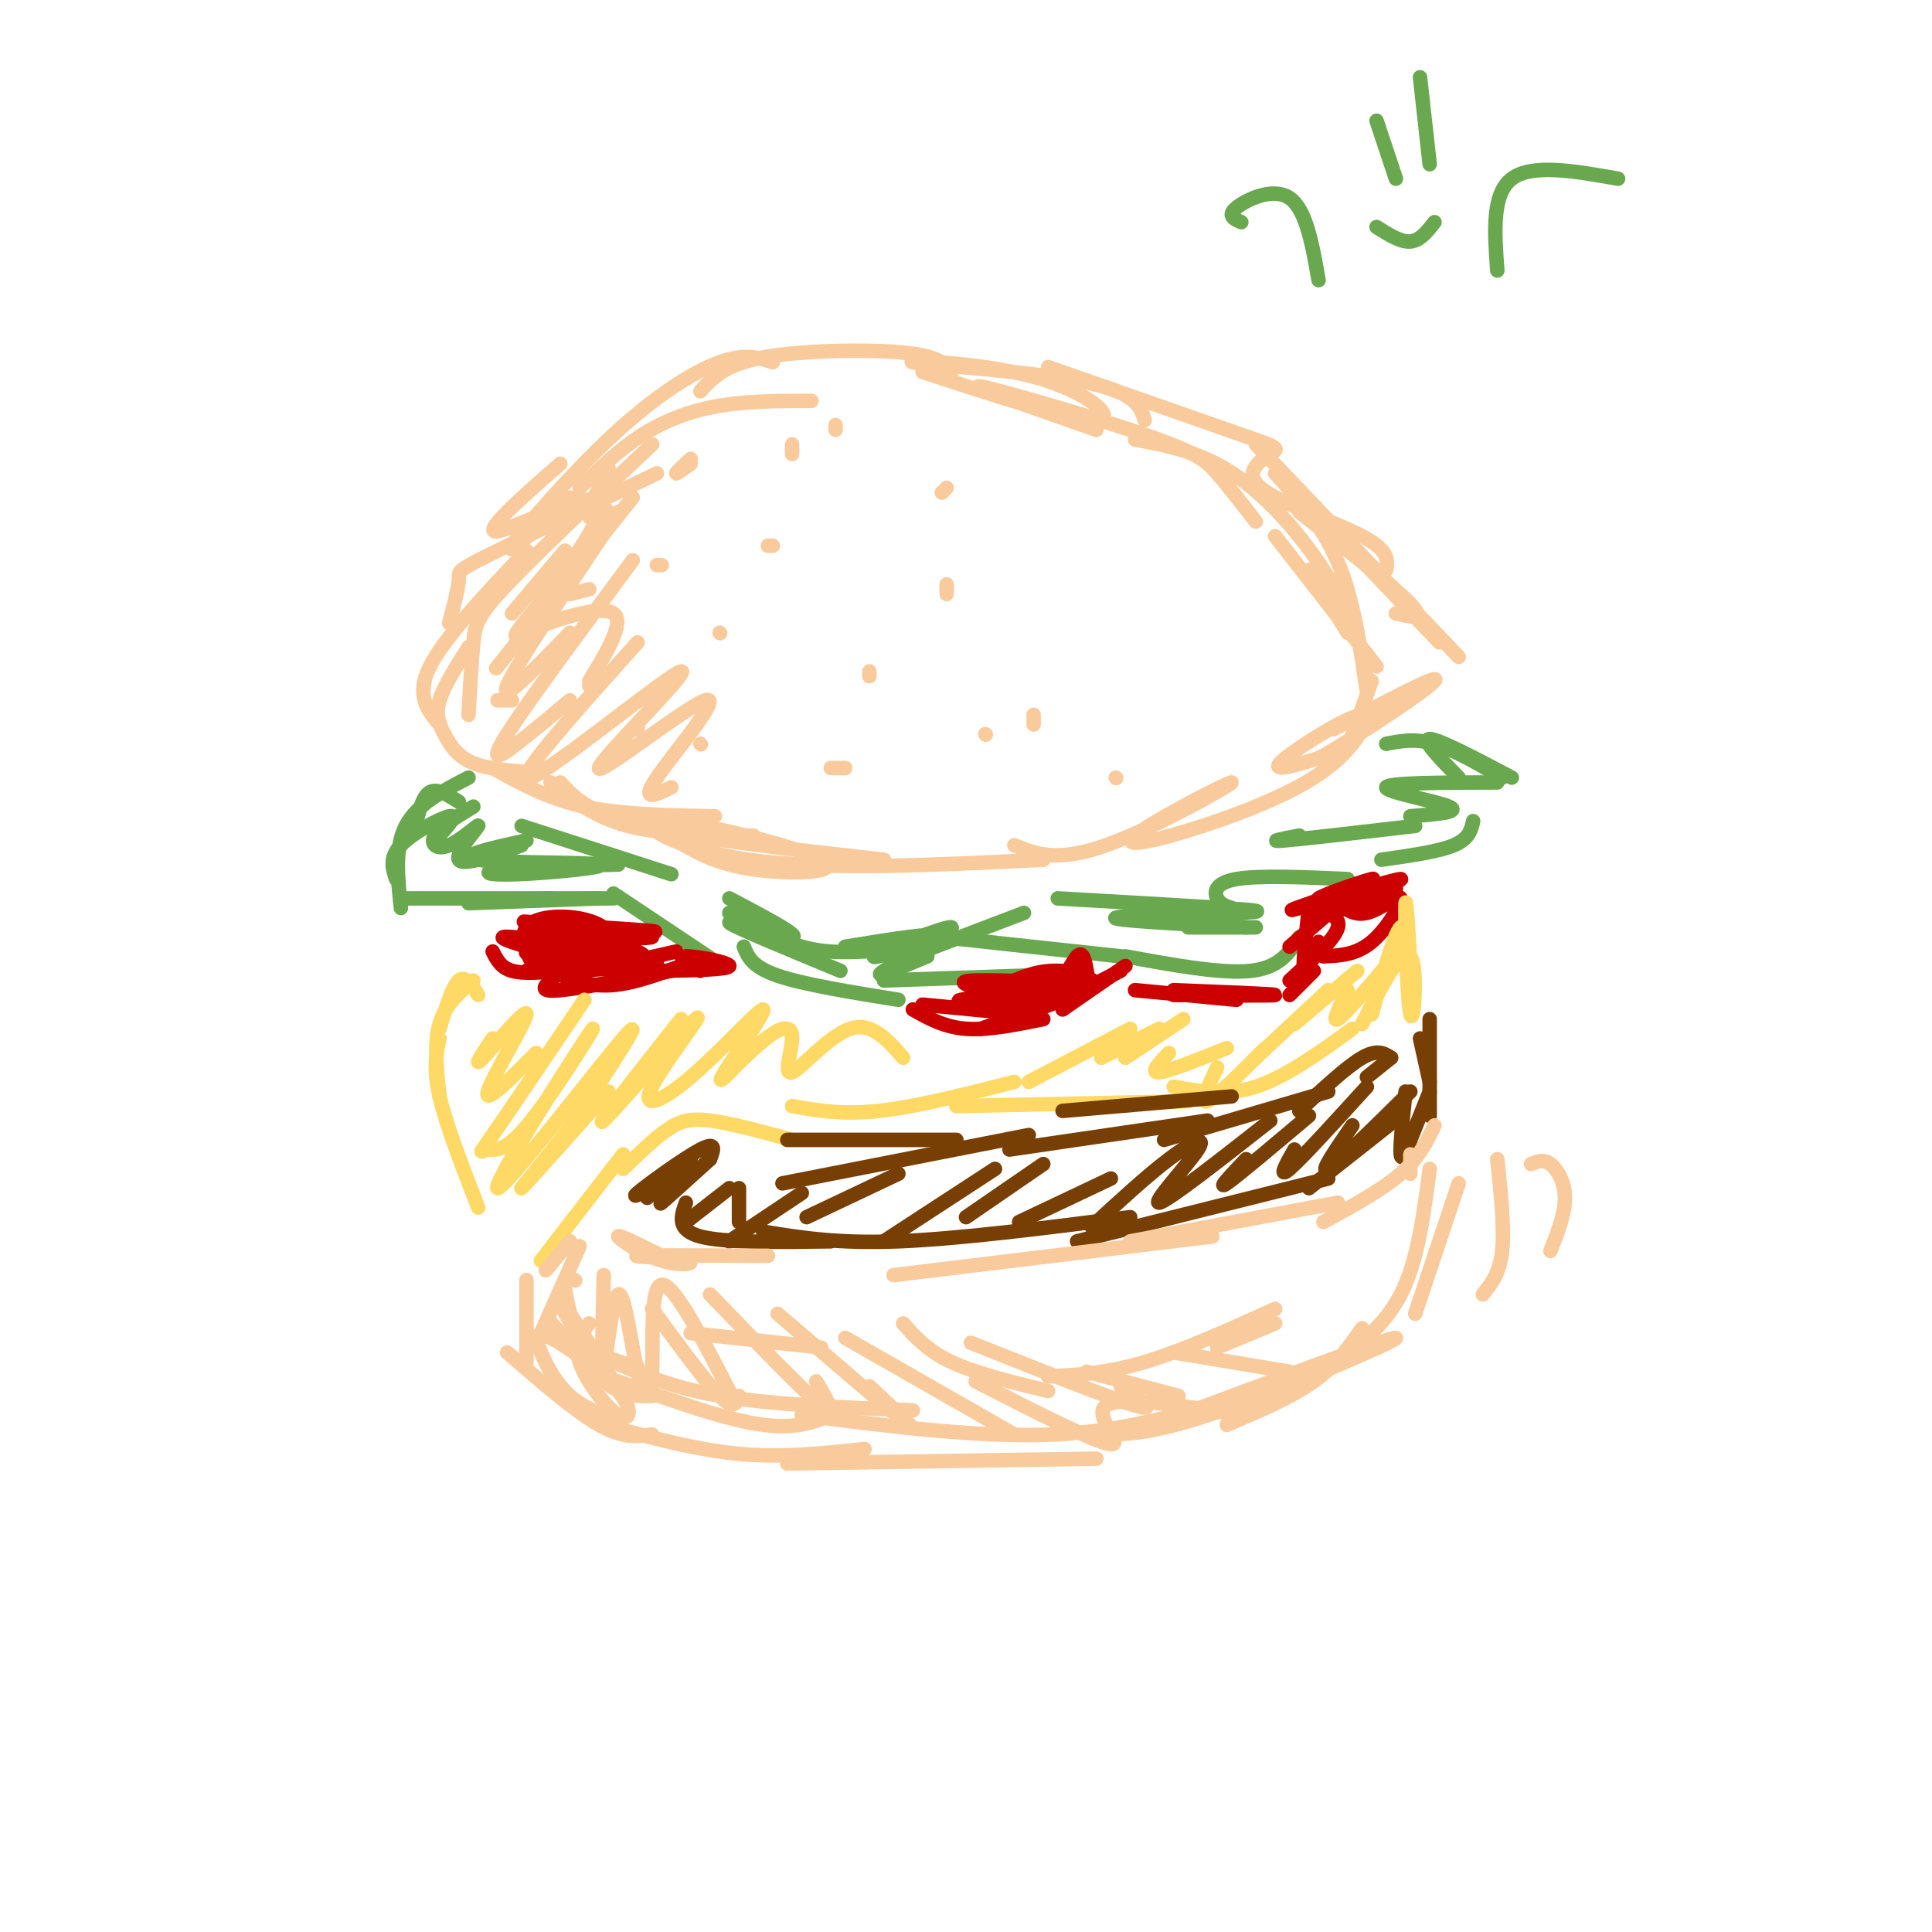 <svg viewBox='0 0 400 400' version='1.1' xmlns='http://www.w3.org/2000/svg' xmlns:xlink='http://www.w3.org/1999/xlink'><g fill='none' stroke='rgb(249,203,156)' stroke-width='3' stroke-linecap='round' stroke-linejoin='round'><path d='M91,150c-2.500,-3.000 -5.000,-6.000 -2,-12c3.000,-6.000 11.500,-15.000 20,-24'/><path d='M93,129c0.956,-3.622 1.911,-7.244 2,-9c0.089,-1.756 -0.689,-1.644 6,-5c6.689,-3.356 20.844,-10.178 35,-17'/><path d='M120,101c4.133,-4.000 8.267,-8.000 13,-11c4.733,-3.000 10.067,-5.000 16,-6c5.933,-1.000 12.467,-1.000 19,-1'/><path d='M118,103c-6.857,6.381 -13.714,12.762 -12,10c1.714,-2.762 12.000,-14.667 21,-23c9.000,-8.333 16.714,-13.095 22,-15c5.286,-1.905 8.143,-0.952 11,0'/><path d='M145,81c2.489,-2.756 4.978,-5.511 13,-7c8.022,-1.489 21.578,-1.711 29,-1c7.422,0.711 8.711,2.356 10,4'/><path d='M191,77c15.671,5.136 31.343,10.271 36,10c4.657,-0.271 -1.700,-5.949 -13,-9c-11.300,-3.051 -27.542,-3.475 -25,-3c2.542,0.475 23.869,1.850 35,4c11.131,2.150 12.065,5.075 13,8'/><path d='M217,76c16.006,5.608 32.013,11.215 40,14c7.987,2.785 7.955,2.746 6,4c-1.955,1.254 -5.834,3.799 -2,7c3.834,3.201 15.381,7.057 21,10c5.619,2.943 5.309,4.971 5,7'/><path d='M269,106c9.833,7.750 19.667,15.500 23,19c3.333,3.500 0.167,2.750 -3,2'/><path d='M280,114c0.000,0.000 18.000,19.000 18,19'/><path d='M260,92c0.000,0.000 42.000,44.000 42,44'/><path d='M102,159c5.667,3.167 11.333,6.333 19,8c7.667,1.667 17.333,1.833 27,2'/><path d='M116,162c2.917,3.167 5.833,6.333 17,9c11.167,2.667 30.583,4.833 50,7'/><path d='M140,174c4.131,2.456 8.262,4.912 16,6c7.738,1.088 19.085,0.807 14,-2c-5.085,-2.807 -26.600,-8.140 -33,-8c-6.400,0.140 2.314,5.754 18,8c15.686,2.246 38.343,1.123 61,0'/><path d='M210,175c4.410,1.806 8.819,3.611 19,0c10.181,-3.611 26.133,-12.640 26,-13c-0.133,-0.360 -16.351,7.947 -20,11c-3.649,3.053 5.269,0.852 14,-2c8.731,-2.852 17.273,-6.355 23,-10c5.727,-3.645 8.638,-7.431 10,-10c1.362,-2.569 1.174,-3.923 -3,-2c-4.174,1.923 -12.336,7.121 -14,9c-1.664,1.879 3.168,0.440 8,-1'/><path d='M273,157c7.511,-4.156 22.289,-14.044 24,-16c1.711,-1.956 -9.644,4.022 -21,10'/><path d='M124,104c-1.083,1.250 -2.167,2.500 -2,3c0.167,0.500 1.583,0.250 3,0'/><path d='M124,104c0.000,0.000 2.000,2.000 2,2'/><path d='M143,96c-1.500,1.083 -3.000,2.167 -3,2c0.000,-0.167 1.500,-1.583 3,-3'/><path d='M118,123c0.000,0.000 4.000,-1.000 4,-1'/><path d='M137,117c0.000,0.000 -1.000,0.000 -1,0'/><path d='M122,142c0.000,0.000 0.100,0.100 0.1,0.1'/><path d='M103,145c0.000,0.000 3.000,0.000 3,0'/><path d='M132,150c0.000,0.000 0.000,1.000 0,1'/><path d='M145,154c0.000,0.000 0.100,0.100 0.1,0.1'/><path d='M149,131c0.000,0.000 0.100,0.100 0.1,0.1'/><path d='M172,159c0.000,0.000 3.000,0.000 3,0'/><path d='M204,152c0.000,0.000 0.100,0.100 0.1,0.1'/><path d='M180,139c0.000,0.000 0.000,1.000 0,1'/><path d='M160,113c0.000,0.000 -1.000,0.000 -1,0'/><path d='M164,94c0.000,0.000 0.000,-2.000 0,-2'/><path d='M173,88c0.000,0.000 0.000,1.000 0,1'/><path d='M196,121c0.000,0.000 0.000,2.000 0,2'/><path d='M214,148c0.000,0.000 0.000,2.000 0,2'/><path d='M231,161c0.000,0.000 0.100,0.100 0.1,0.1'/><path d='M196,101c0.000,0.000 -1.000,1.000 -1,1'/><path d='M126,97c0.000,0.000 -3.000,6.000 -3,6'/><path d='M117,114c0.000,0.000 -11.000,13.000 -11,13'/><path d='M135,92c-11.911,11.244 -23.822,22.489 -30,29c-6.178,6.511 -6.622,8.289 -7,12c-0.378,3.711 -0.689,9.356 -1,15'/><path d='M97,134c-2.554,4.024 -5.107,8.048 -6,11c-0.893,2.952 -0.125,4.833 1,7c1.125,2.167 2.607,4.619 6,6c3.393,1.381 8.696,1.690 14,2'/><path d='M114,162c4.500,3.583 9.000,7.167 16,9c7.000,1.833 16.500,1.917 26,2'/><path d='M279,155c0.000,0.000 5.000,-14.000 5,-14'/><path d='M271,118c0.000,0.000 8.000,13.000 8,13'/><path d='M264,98c5.360,5.874 10.721,11.748 14,21c3.279,9.252 4.477,21.882 5,24c0.523,2.118 0.372,-6.276 -4,-16c-4.372,-9.724 -12.963,-20.778 -21,-27c-8.037,-6.222 -15.518,-7.611 -23,-9'/><path d='M227,89c-13.589,-4.756 -27.179,-9.512 -24,-9c3.179,0.512 23.125,6.292 34,10c10.875,3.708 12.679,5.345 15,8c2.321,2.655 5.161,6.327 8,10'/><path d='M264,111c0.000,0.000 21.000,27.000 21,27'/></g>
<g fill='none' stroke='rgb(106,168,79)' stroke-width='3' stroke-linecap='round' stroke-linejoin='round'><path d='M95,166c-2.250,-1.417 -4.500,-2.833 -6,-2c-1.500,0.833 -2.250,3.917 -3,7'/><path d='M97,161c-5.333,2.750 -10.667,5.500 -13,10c-2.333,4.500 -1.667,10.750 -1,17'/><path d='M83,186c0.000,0.000 31.000,0.000 31,0'/><path d='M113,186c0.000,0.000 14.000,0.000 14,0'/><path d='M91,173c1.933,-2.200 3.867,-4.400 2,-4c-1.867,0.400 -7.533,3.400 -10,6c-2.467,2.600 -1.733,4.800 -1,7'/><path d='M97,187c0.000,0.000 27.000,-1.000 27,-1'/><path d='M127,185c0.000,0.000 21.000,14.000 21,14'/><path d='M154,196c0.833,2.083 1.667,4.167 7,6c5.333,1.833 15.167,3.417 25,5'/><path d='M183,203c0.000,0.000 29.000,-1.000 29,-1'/><path d='M195,194c0.000,0.000 37.000,4.000 37,4'/><path d='M233,198c10.000,1.833 20.000,3.667 26,3c6.000,-0.667 8.000,-3.833 10,-7'/><path d='M255,188c-1.200,-0.400 -2.400,-0.800 -3,-2c-0.600,-1.200 -0.600,-3.200 4,-4c4.600,-0.800 13.800,-0.400 23,0'/><path d='M286,178c5.917,-0.833 11.833,-1.667 15,-3c3.167,-1.333 3.583,-3.167 4,-5'/><path d='M302,161c-3.917,-4.000 -7.833,-8.000 -6,-8c1.833,0.000 9.417,4.000 17,8'/><path d='M311,161c-5.000,-2.917 -10.000,-5.833 -14,-7c-4.000,-1.167 -7.000,-0.583 -10,0'/></g>
<g fill='none' stroke='rgb(204,0,0)' stroke-width='3' stroke-linecap='round' stroke-linejoin='round'><path d='M109,201c8.255,-0.037 16.510,-0.074 21,-1c4.490,-0.926 5.214,-2.740 -2,-4c-7.214,-1.260 -22.367,-1.967 -19,-2c3.367,-0.033 25.253,0.606 26,0c0.747,-0.606 -19.644,-2.459 -25,-3c-5.356,-0.541 4.322,0.229 14,1'/><path d='M124,192c6.408,0.412 15.429,0.943 10,1c-5.429,0.057 -25.308,-0.360 -25,1c0.308,1.360 20.804,4.499 23,5c2.196,0.501 -13.909,-1.634 -20,-2c-6.091,-0.366 -2.169,1.038 3,2c5.169,0.962 11.584,1.481 18,2'/><path d='M133,201c0.267,0.133 -8.067,-0.533 -9,-1c-0.933,-0.467 5.533,-0.733 12,-1'/><path d='M137,201c6.978,-0.133 13.956,-0.267 14,-1c0.044,-0.733 -6.844,-2.067 -9,-2c-2.156,0.067 0.422,1.533 3,3'/><path d='M204,205c-3.440,-0.929 -6.881,-1.857 -2,-2c4.881,-0.143 18.083,0.500 22,0c3.917,-0.500 -1.452,-2.143 -6,-2c-4.548,0.143 -8.274,2.071 -12,4'/><path d='M206,205c4.583,-0.095 22.042,-2.333 20,-2c-2.042,0.333 -23.583,3.238 -27,4c-3.417,0.762 11.292,-0.619 26,-2'/><path d='M273,188c7.624,-1.306 15.247,-2.612 14,-2c-1.247,0.612 -11.365,3.144 -10,2c1.365,-1.144 14.214,-5.962 13,-6c-1.214,-0.038 -16.490,4.703 -21,6c-4.510,1.297 1.745,-0.852 8,-3'/><path d='M277,185c3.595,-1.393 8.583,-3.375 7,-3c-1.583,0.375 -9.738,3.107 -11,4c-1.262,0.893 4.369,-0.054 10,-1'/><path d='M277,186c5.833,-0.917 11.667,-1.833 12,-2c0.333,-0.167 -4.833,0.417 -10,1'/><path d='M117,196c-2.952,-1.143 -5.905,-2.286 -3,-2c2.905,0.286 11.667,2.000 10,2c-1.667,0.000 -13.762,-1.714 -18,-2c-4.238,-0.286 -0.619,0.857 3,2'/><path d='M102,197c0.833,1.667 1.667,3.333 4,4c2.333,0.667 6.167,0.333 10,0'/><path d='M112,194c2.036,2.021 4.073,4.041 7,4c2.927,-0.041 6.746,-2.144 7,-4c0.254,-1.856 -3.057,-3.465 -7,-4c-3.943,-0.535 -8.518,0.003 -10,2c-1.482,1.997 0.128,5.453 1,7c0.872,1.547 1.004,1.186 4,1c2.996,-0.186 8.856,-0.196 12,-1c3.144,-0.804 3.572,-2.402 4,-4'/><path d='M116,192c-0.800,1.578 -1.600,3.156 -2,5c-0.400,1.844 -0.400,3.956 4,4c4.400,0.044 13.200,-1.978 22,-4'/><path d='M120,198c-2.244,1.800 -4.489,3.600 -6,5c-1.511,1.400 -2.289,2.400 2,2c4.289,-0.400 13.644,-2.200 23,-4'/><path d='M114,201c3.750,1.583 7.500,3.167 12,3c4.500,-0.167 9.750,-2.083 15,-4'/><path d='M191,208c0.000,0.000 21.000,2.000 21,2'/><path d='M202,209c5.179,0.236 10.357,0.472 14,-2c3.643,-2.472 5.750,-7.652 7,-9c1.250,-1.348 1.644,1.137 2,3c0.356,1.863 0.673,3.104 -3,5c-3.673,1.896 -11.337,4.448 -19,7'/><path d='M189,209c3.250,1.833 6.500,3.667 11,4c4.500,0.333 10.250,-0.833 16,-2'/><path d='M206,207c1.833,1.500 3.667,3.000 8,2c4.333,-1.000 11.167,-4.500 18,-8'/><path d='M233,200c0.000,0.000 -13.000,9.000 -13,9'/><path d='M276,186c2.048,1.857 4.095,3.714 7,3c2.905,-0.714 6.667,-4.000 7,-3c0.333,1.000 -2.762,6.286 -6,9c-3.238,2.714 -6.619,2.857 -10,3'/><path d='M274,190c0.000,0.000 -7.000,6.000 -7,6'/><path d='M271,188c-0.667,5.917 -1.333,11.833 -1,13c0.333,1.167 1.667,-2.417 3,-6'/><path d='M271,188c3.333,0.750 6.667,1.500 6,4c-0.667,2.500 -5.333,6.750 -10,11'/><path d='M272,201c0.000,0.000 -5.000,5.000 -5,5'/><path d='M243,205c10.500,0.417 21.000,0.833 21,1c0.000,0.167 -10.500,0.083 -21,0'/><path d='M235,205c0.000,0.000 21.000,2.000 21,2'/></g>
<g fill='none' stroke='rgb(255,217,102)' stroke-width='3' stroke-linecap='round' stroke-linejoin='round'><path d='M99,206c-1.333,-2.083 -2.667,-4.167 -4,-3c-1.333,1.167 -2.667,5.583 -4,10'/><path d='M98,203c-2.917,2.500 -5.833,5.000 -7,9c-1.167,4.000 -0.583,9.500 0,15'/><path d='M91,215c-0.667,3.083 -1.333,6.167 0,12c1.333,5.833 4.667,14.417 8,23'/><path d='M112,261c0.000,0.000 17.000,-22.000 17,-22'/><path d='M129,242c3.178,-3.067 6.356,-6.133 9,-8c2.644,-1.867 4.756,-2.533 9,-2c4.244,0.533 10.622,2.267 17,4'/><path d='M164,229c5.167,0.917 10.333,1.833 18,1c7.667,-0.833 17.833,-3.417 28,-6'/><path d='M198,229c0.000,0.000 48.000,-1.000 48,-1'/><path d='M243,225c5.417,1.000 10.833,2.000 17,0c6.167,-2.000 13.083,-7.000 20,-12'/><path d='M282,212c4.185,-8.118 8.370,-16.236 10,-14c1.630,2.236 0.705,14.826 0,12c-0.705,-2.826 -1.190,-21.069 -1,-23c0.190,-1.931 1.054,12.448 1,16c-0.054,3.552 -1.027,-3.724 -2,-11'/><path d='M290,192c-1.333,1.167 -3.667,9.583 -6,18'/><path d='M287,200c-4.333,5.083 -8.667,10.167 -10,11c-1.333,0.833 0.333,-2.583 2,-6'/><path d='M281,201c0.000,0.000 -13.000,11.000 -13,11'/><path d='M275,205c0.000,0.000 -15.000,14.000 -15,14'/><path d='M262,217c-5.167,5.167 -10.333,10.333 -12,11c-1.667,0.667 0.167,-3.167 2,-7'/><path d='M254,217c-6.000,2.417 -12.000,4.833 -14,5c-2.000,0.167 0.000,-1.917 2,-4'/><path d='M245,211c0.000,0.000 -12.000,8.000 -12,8'/><path d='M240,213c0.000,0.000 -12.000,6.000 -12,6'/><path d='M234,213c0.000,0.000 -21.000,11.000 -21,11'/><path d='M102,215c-2.161,3.232 -4.321,6.464 -2,4c2.321,-2.464 9.125,-10.625 9,-9c-0.125,1.625 -7.179,13.036 -8,16c-0.821,2.964 4.589,-2.518 10,-8'/><path d='M121,207c-7.799,11.548 -15.598,23.096 -19,28c-3.402,4.904 -2.408,3.164 -1,3c1.408,-0.164 3.228,1.249 9,-6c5.772,-7.249 15.496,-23.160 12,-18c-3.496,5.160 -20.210,31.389 -19,32c1.210,0.611 20.346,-24.397 26,-31c5.654,-6.603 -2.173,5.198 -10,17'/><path d='M119,232c-4.800,6.644 -11.800,14.756 -11,14c0.800,-0.756 9.400,-10.378 18,-20'/><path d='M141,211c-9.215,11.657 -18.429,23.314 -16,21c2.429,-2.314 16.503,-18.598 19,-21c2.497,-2.402 -6.582,9.077 -9,14c-2.418,4.923 1.826,3.289 8,-2c6.174,-5.289 14.278,-14.232 15,-14c0.722,0.232 -5.936,9.638 -8,13c-2.064,3.362 0.468,0.681 3,-2'/><path d='M153,220c1.765,-1.572 4.677,-4.501 7,-6c2.323,-1.499 4.056,-1.567 4,1c-0.056,2.567 -1.900,7.768 0,7c1.900,-0.768 7.543,-7.505 12,-9c4.457,-1.495 7.729,2.253 11,6'/></g>
<g fill='none' stroke='rgb(120,63,4)' stroke-width='3' stroke-linecap='round' stroke-linejoin='round'><path d='M163,236c0.000,0.000 35.000,0.000 35,0'/><path d='M220,230c0.000,0.000 35.000,-3.000 35,-3'/><path d='M294,215c0.000,0.000 2.000,9.000 2,9'/><path d='M296,211c0.000,0.000 0.000,20.000 0,20'/><path d='M288,219c0.000,0.000 -5.000,4.000 -5,4'/><path d='M288,219c-1.417,-0.917 -2.833,-1.833 -6,0c-3.167,1.833 -8.083,6.417 -13,11'/><path d='M275,226c0.000,0.000 -34.000,10.000 -34,10'/><path d='M250,232c0.000,0.000 -41.000,6.000 -41,6'/><path d='M213,235c0.000,0.000 -51.000,10.000 -51,10'/><path d='M153,246c0.000,0.000 0.000,7.000 0,7'/><path d='M142,249c-1.000,2.833 -2.000,5.667 3,7c5.000,1.333 16.000,1.167 27,1'/><path d='M158,255c7.667,1.250 15.333,2.500 28,2c12.667,-0.500 30.333,-2.750 48,-5'/><path d='M223,257c0.000,0.000 52.000,-13.000 52,-13'/><path d='M271,246c0.000,0.000 19.000,-15.000 19,-15'/><path d='M291,226c-0.583,5.667 -1.167,11.333 -1,13c0.167,1.667 1.083,-0.667 2,-3'/><path d='M296,226c0.000,0.000 -4.000,10.000 -4,10'/><path d='M292,226c-7.500,7.417 -15.000,14.833 -17,16c-2.000,1.167 1.500,-3.917 5,-9'/><path d='M283,225c-6.750,7.417 -13.500,14.833 -16,17c-2.500,2.167 -0.750,-0.917 1,-4'/><path d='M271,231c-7.417,6.250 -14.833,12.500 -17,14c-2.167,1.500 0.917,-1.750 4,-5'/><path d='M263,232c-10.708,8.405 -21.417,16.810 -23,17c-1.583,0.190 5.958,-7.833 8,-11c2.042,-3.167 -1.417,-1.476 -6,2c-4.583,3.476 -10.292,8.738 -16,14'/><path d='M230,244c0.000,0.000 -19.000,9.000 -19,9'/><path d='M216,241c0.000,0.000 -16.000,11.000 -16,11'/><path d='M206,242c0.000,0.000 -23.000,15.000 -23,15'/><path d='M186,243c0.000,0.000 -19.000,9.000 -19,9'/><path d='M166,247c0.000,0.000 -15.000,10.000 -15,10'/><path d='M151,246c0.000,0.000 -9.000,7.000 -9,7'/><path d='M147,240c-4.500,4.083 -9.000,8.167 -10,9c-1.000,0.833 1.500,-1.583 4,-4'/><path d='M147,240c0.733,-1.911 1.467,-3.822 -2,-2c-3.467,1.822 -11.133,7.378 -13,9c-1.867,1.622 2.067,-0.689 6,-3'/><path d='M143,240c0.000,0.000 -9.000,8.000 -9,8'/></g>
<g fill='none' stroke='rgb(249,203,156)' stroke-width='3' stroke-linecap='round' stroke-linejoin='round'><path d='M137,260c-4.549,-2.249 -9.097,-4.498 -9,-4c0.097,0.498 4.841,3.742 9,5c4.159,1.258 7.735,0.531 5,0c-2.735,-0.531 -11.781,-0.866 -10,-1c1.781,-0.134 14.391,-0.067 27,0'/><path d='M292,239c0.000,1.917 0.000,3.833 0,4c0.000,0.167 0.000,-1.417 0,-3'/><path d='M297,233c-1.583,3.333 -3.167,6.667 -7,10c-3.833,3.333 -9.917,6.667 -16,10'/><path d='M277,249c0.000,0.000 -43.000,8.000 -43,8'/><path d='M185,264c0.000,0.000 66.000,-8.000 66,-8'/><path d='M317,241c1.289,-0.533 2.578,-1.067 4,0c1.422,1.067 2.978,3.733 3,7c0.022,3.267 -1.489,7.133 -3,11'/><path d='M310,240c0.750,7.167 1.500,14.333 1,19c-0.500,4.667 -2.250,6.833 -4,9'/><path d='M302,245c0.000,0.000 -9.000,27.000 -9,27'/><path d='M296,242c-1.250,9.583 -2.500,19.167 -6,26c-3.500,6.833 -9.250,10.917 -15,15'/><path d='M282,275c-2.667,3.833 -5.333,7.667 -10,11c-4.667,3.333 -11.333,6.167 -18,9'/><path d='M116,276c-1.844,-2.111 -3.689,-4.222 -2,-2c1.689,2.222 6.911,8.778 11,12c4.089,3.222 7.044,3.111 10,3'/><path d='M125,281c6.667,3.083 13.333,6.167 24,8c10.667,1.833 25.333,2.417 40,3'/><path d='M166,293c18.417,2.333 36.833,4.667 52,4c15.167,-0.667 27.083,-4.333 39,-8'/><path d='M239,295c24.556,-9.156 49.111,-18.311 50,-18c0.889,0.311 -21.889,10.089 -36,15c-14.111,4.911 -19.556,4.956 -25,5'/><path d='M122,274c-1.644,2.075 -3.288,4.150 -2,8c1.288,3.850 5.509,9.474 8,11c2.491,1.526 3.253,-1.047 0,-5c-3.253,-3.953 -10.521,-9.286 -14,-11c-3.479,-1.714 -3.167,0.192 -2,3c1.167,2.808 3.191,6.516 6,9c2.809,2.484 6.405,3.742 10,5'/><path d='M118,272c0.000,0.000 11.000,17.000 11,17'/><path d='M116,270c0.000,0.000 8.000,15.000 8,15'/><path d='M125,264c-0.244,10.167 -0.489,20.333 0,19c0.489,-1.333 1.711,-14.167 3,-15c1.289,-0.833 2.644,10.333 4,16c1.356,5.667 2.711,5.833 3,0c0.289,-5.833 -0.489,-17.667 2,-18c2.489,-0.333 8.244,10.833 14,22'/><path d='M128,286c11.167,4.000 22.333,8.000 30,9c7.667,1.000 11.833,-1.000 16,-3'/><path d='M135,271c5.500,7.500 11.000,15.000 14,18c3.000,3.000 3.500,1.500 4,0'/><path d='M147,268c9.667,10.000 19.333,20.000 23,23c3.667,3.000 1.333,-1.000 -1,-5'/><path d='M161,272c11.917,10.250 23.833,20.500 27,23c3.167,2.500 -2.417,-2.750 -8,-8'/><path d='M175,277c0.000,0.000 35.000,20.000 35,20'/><path d='M202,286c12.556,6.422 25.111,12.844 28,13c2.889,0.156 -3.889,-5.956 -1,-8c2.889,-2.044 15.444,-0.022 28,2'/><path d='M117,267c0.750,4.167 1.500,8.333 4,11c2.500,2.667 6.750,3.833 11,5'/><path d='M143,276c0.000,0.000 27.000,3.000 27,3'/><path d='M217,285c6.083,-0.333 12.167,-0.667 20,-3c7.833,-2.333 17.417,-6.667 27,-11'/><path d='M252,279c0.000,0.000 12.000,-5.000 12,-5'/><path d='M119,265c0.000,0.000 0.100,0.100 0.1,0.1'/><path d='M118,257c0.000,0.000 -5.000,6.000 -5,6'/><path d='M120,258c0.000,0.000 -8.000,18.000 -8,18'/><path d='M109,265c0.000,0.000 0.000,17.000 0,17'/><path d='M105,280c7.000,6.083 14.000,12.167 19,15c5.000,2.833 8.000,2.417 11,2'/><path d='M125,295c9.500,2.583 19.000,5.167 28,6c9.000,0.833 17.500,-0.083 26,-1'/><path d='M163,303c0.000,0.000 64.000,-1.000 64,-1'/><path d='M187,274c2.500,2.833 5.000,5.667 10,8c5.000,2.333 12.500,4.167 20,6'/><path d='M201,278c14.417,5.750 28.833,11.500 34,13c5.167,1.500 1.083,-1.250 -3,-4'/><path d='M225,284c0.000,0.000 19.000,5.000 19,5'/><path d='M243,280c0.000,0.000 24.000,4.000 24,4'/><path d='M131,103c-13.000,16.250 -26.000,32.500 -28,35c-2.000,2.500 7.000,-8.750 16,-20'/><path d='M128,106c-10.667,15.917 -21.333,31.833 -23,36c-1.667,4.167 5.667,-3.417 13,-11'/><path d='M131,116c-10.956,14.778 -21.911,29.556 -26,36c-4.089,6.444 -1.311,4.556 2,2c3.311,-2.556 7.156,-5.778 11,-9'/><path d='M132,133c-13.526,15.079 -27.052,30.159 -22,28c5.052,-2.159 28.682,-21.556 31,-22c2.318,-0.444 -16.678,18.067 -17,20c-0.322,1.933 18.029,-12.710 22,-14c3.971,-1.290 -6.437,10.774 -10,16c-3.563,5.226 -0.282,3.613 3,2'/><path d='M116,96c-8.269,7.258 -16.538,14.515 -13,14c3.538,-0.515 18.885,-8.804 21,-6c2.115,2.804 -9.000,16.700 -14,23c-5.000,6.300 -3.885,5.004 1,3c4.885,-2.004 13.538,-4.715 16,-3c2.462,1.715 -1.269,7.858 -5,14'/></g>
<g fill='none' stroke='rgb(106,168,79)' stroke-width='3' stroke-linecap='round' stroke-linejoin='round'><path d='M98,167c-3.486,2.128 -6.973,4.255 -8,6c-1.027,1.745 0.405,3.107 3,2c2.595,-1.107 6.352,-4.683 6,-4c-0.352,0.683 -4.815,5.624 -4,7c0.815,1.376 6.907,-0.812 13,-3'/><path d='M109,174c-7.510,1.644 -15.021,3.289 -10,4c5.021,0.711 22.573,0.490 25,1c2.427,0.510 -10.270,1.753 -17,2c-6.730,0.247 -7.494,-0.501 -3,-1c4.494,-0.499 14.247,-0.750 24,-1'/><path d='M108,171c0.000,0.000 31.000,10.000 31,10'/><path d='M151,186c7.444,3.933 14.889,7.867 13,8c-1.889,0.133 -13.111,-3.533 -13,-3c0.111,0.533 11.556,5.267 23,10'/><path d='M151,189c5.167,2.833 10.333,5.667 15,7c4.667,1.333 8.833,1.167 13,1'/><path d='M175,196c9.577,-1.557 19.155,-3.113 18,-2c-1.155,1.113 -13.041,4.896 -12,4c1.041,-0.896 15.011,-6.472 16,-6c0.989,0.472 -11.003,6.992 -14,9c-2.997,2.008 3.002,-0.496 9,-3'/><path d='M191,197c0.000,0.000 21.000,-8.000 21,-8'/><path d='M219,186c13.125,0.750 26.250,1.500 34,2c7.750,0.500 10.125,0.750 3,1c-7.125,0.250 -23.750,0.500 -25,1c-1.250,0.500 12.875,1.250 27,2'/><path d='M246,192c0.000,0.000 14.000,0.000 14,0'/><path d='M269,173c-3.500,0.667 -7.000,1.333 -3,1c4.000,-0.333 15.500,-1.667 27,-3'/><path d='M292,169c5.333,-0.422 10.667,-0.844 8,-2c-2.667,-1.156 -13.333,-3.044 -13,-4c0.333,-0.956 11.667,-0.978 23,-1'/><path d='M257,46c-1.511,-0.667 -3.022,-1.333 -1,-3c2.022,-1.667 7.578,-4.333 11,-2c3.422,2.333 4.711,9.667 6,17'/><path d='M310,56c-0.583,-7.917 -1.167,-15.833 3,-19c4.167,-3.167 13.083,-1.583 22,0'/><path d='M285,25c0.000,0.000 4.000,12.000 4,12'/><path d='M294,16c0.000,0.000 2.000,18.000 2,18'/><path d='M285,47c2.500,1.583 5.000,3.167 7,3c2.000,-0.167 3.500,-2.083 5,-4'/></g>
</svg>